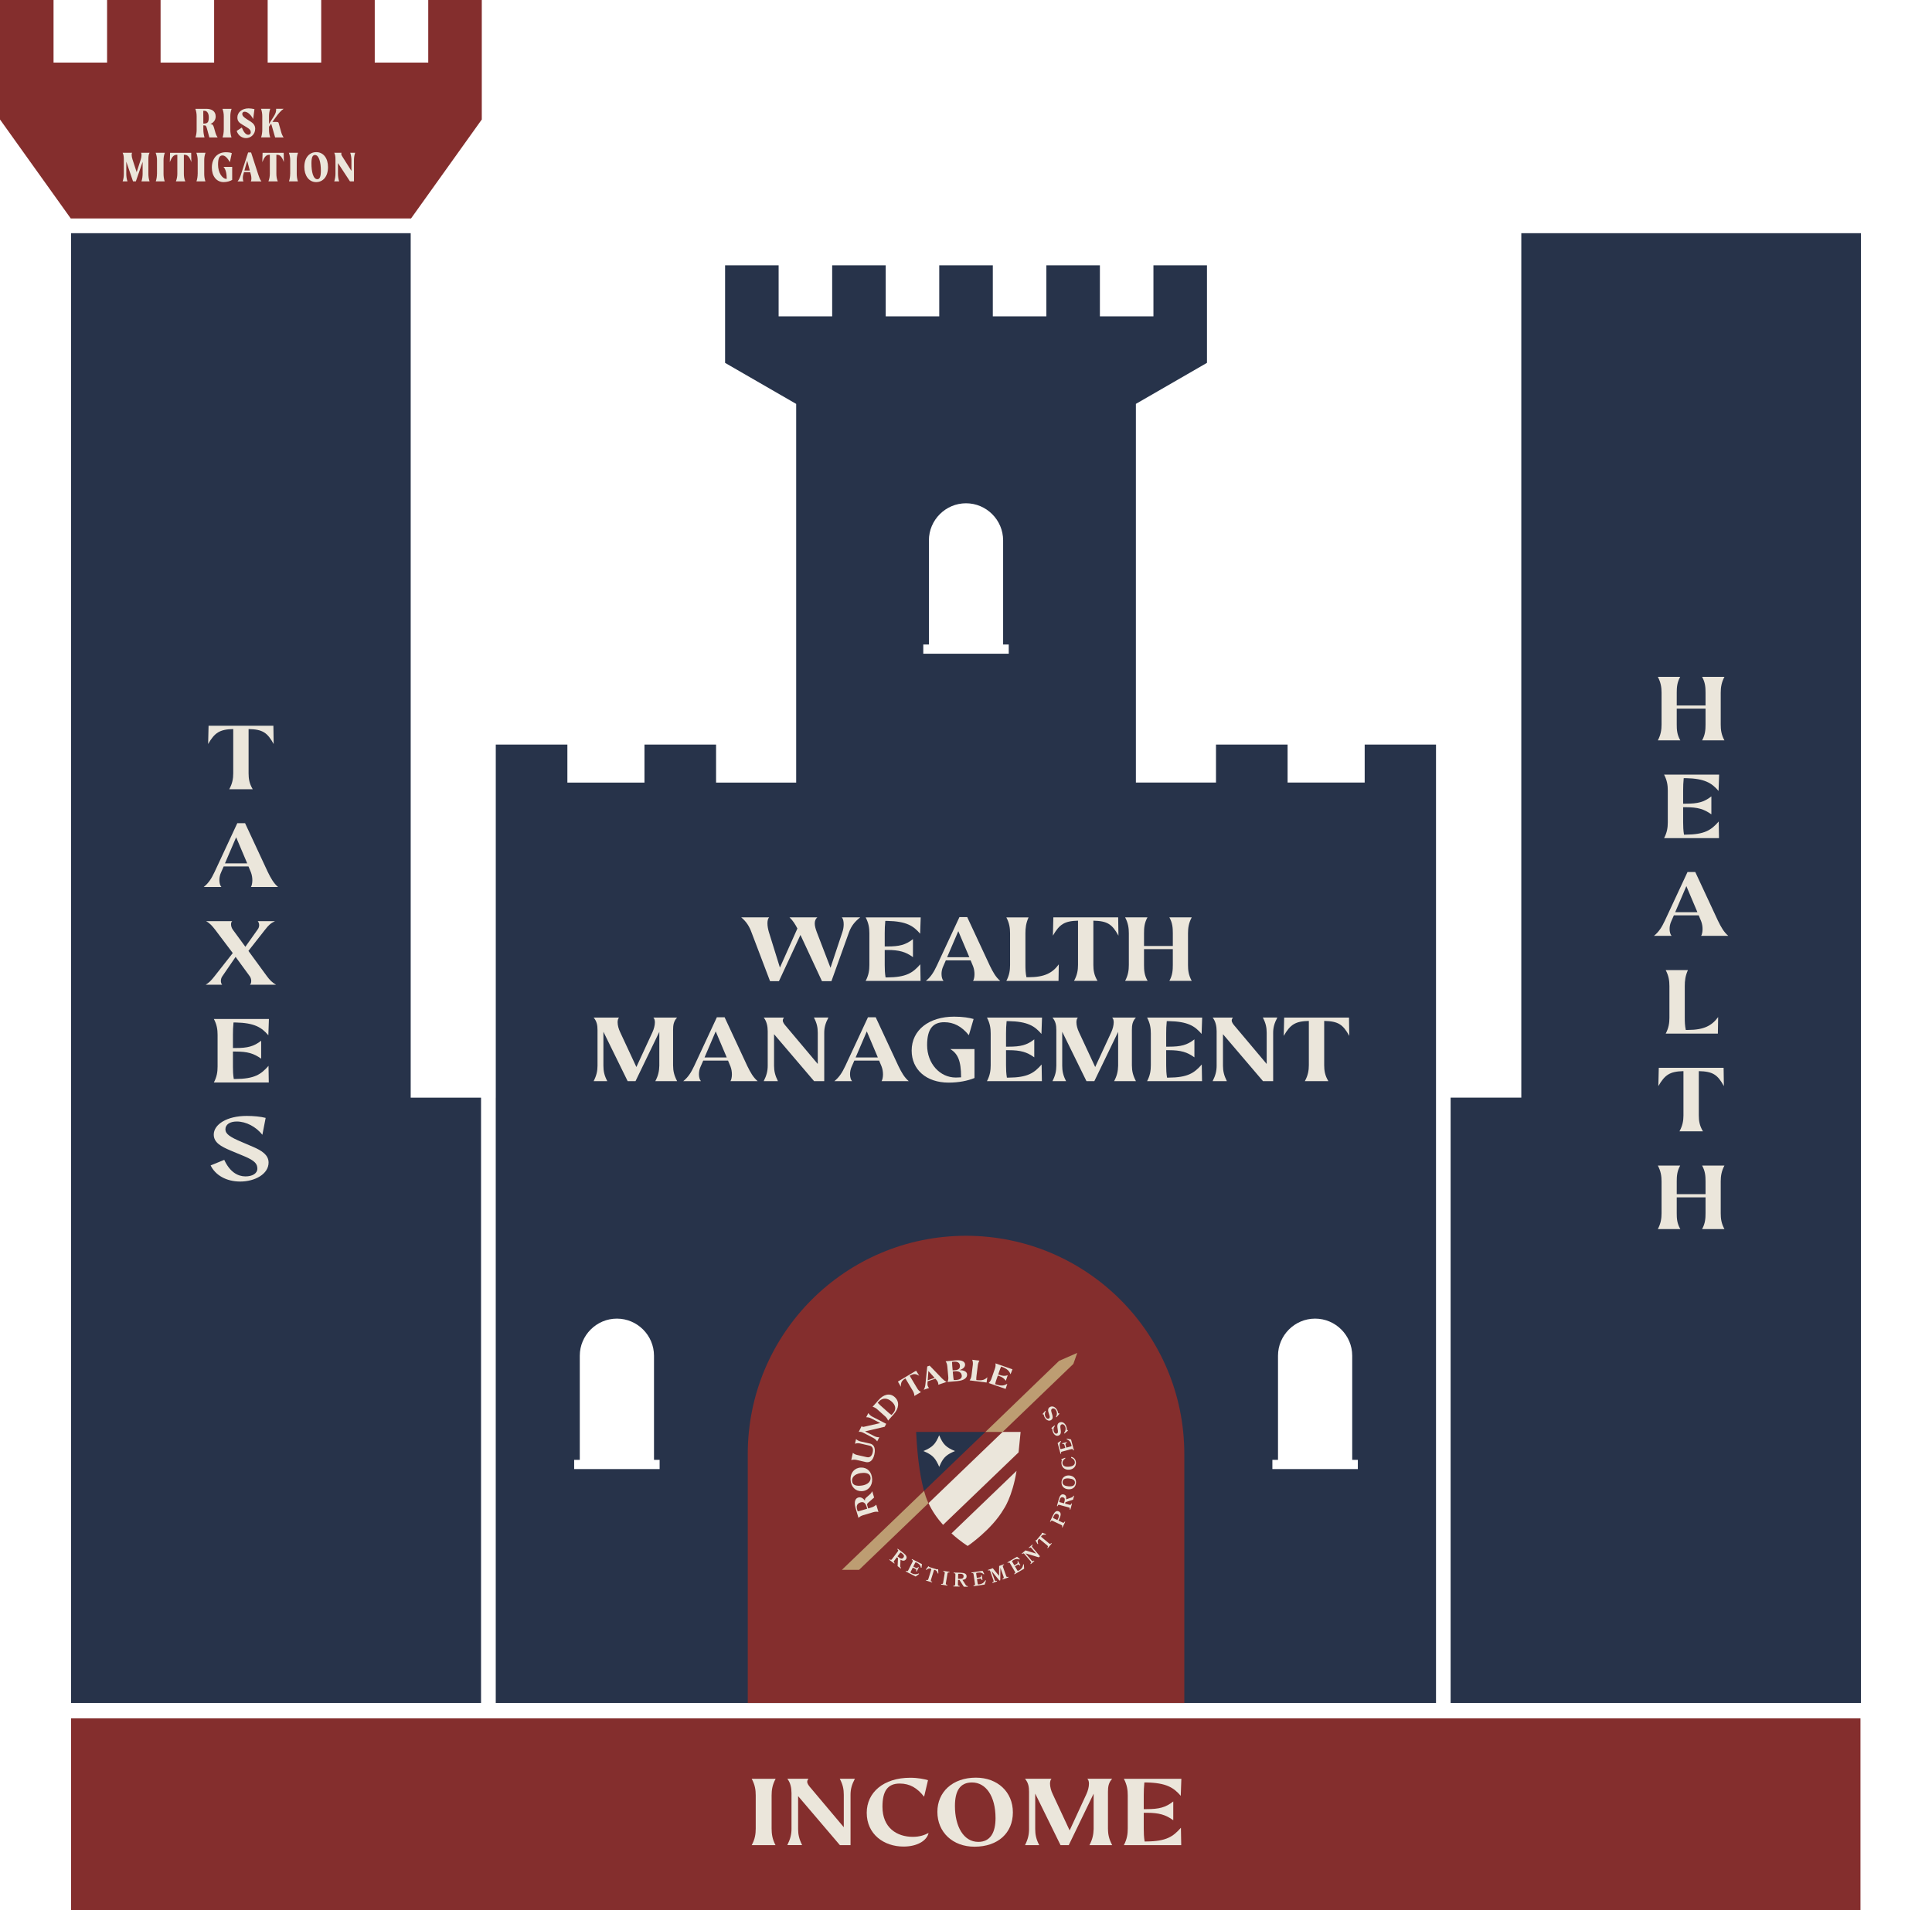 <?xml version="1.0" encoding="UTF-8"?>
<svg id="uuid-e83ba297-7f2a-47f8-9200-3799694a20a3" data-name="Layer 1" xmlns="http://www.w3.org/2000/svg" viewBox="0 0 570.15 563.8">
  <polygon points="121.3 64.48 142.18 35.27 142.18 0 126.38 0 126.38 18.47 110.59 18.47 110.59 0 94.79 0 94.79 18.47 78.99 18.47 78.99 0 63.19 0 63.19 18.47 47.39 18.47 47.39 0 31.6 0 31.6 18.47 15.8 18.47 15.8 0 0 0 0 35.27 20.88 64.48 121.3 64.48" style="fill: #842e2d; fill-rule: evenodd;"/>
  <g>
    <path d="M64.21,40.56h-2.43l-.71-2.62c-.16-.6-.33-.88-.57-.92-.14-.01-.33-.01-.49-.01v1.32c0,.7.13,1.48.34,2.23h-2.67c.26-.75.35-1.53.35-2.23v-3.99c0-.7-.09-1.47-.38-2.22h3.23c1.44,0,2.77.58,2.77,2.27,0,1.25-.87,1.92-1.55,2.22.61.04.82.27,1.04,1.03l.47,1.65c.12.42.3.83.61,1.27ZM60,34.34v2.14c1.14,0,1.62-.23,1.62-1.84-.01-1.2-.51-1.94-1.29-1.94-.1,0-.22,0-.34.01-.01.56,0,1.1,0,1.62Z" style="fill: #ebe6db;"/>
    <path d="M66.04,38.33v-3.99c0-.7-.1-1.47-.39-2.22h2.7c-.29.75-.38,1.52-.38,2.22v3.99c0,.7.09,1.48.35,2.23h-2.64c.25-.75.35-1.53.35-2.23Z" style="fill: #ebe6db;"/>
    <path d="M71.5,33.6c0,.54.31.92,1.39,1.61l1.06.67c.71.47,1.36,1.06,1.36,2.13,0,1.57-1.23,2.75-2.71,2.75-1.1,0-2.29-.66-2.75-2.12l1.52-.99c.61,1.54,1.25,2.13,1.91,2.13.44,0,.73-.32.73-.71,0-.54-.23-.91-1.04-1.4l-1.44-.88c-.87-.53-1.48-.96-1.48-2.14,0-1.42,1.29-2.66,3.3-2.66.54,0,1.21.1,1.74.22l-.38,2.93c-.48-.96-1.49-2.17-2.52-2.17-.4,0-.69.25-.69.62Z" style="fill: #ebe6db;"/>
    <path d="M82.96,38.92c.17.64.43,1.23.74,1.64h-2.51l-1.12-3.91c-.01-.05-.04-.09-.06-.13l-.62.88v.92c0,.7.09,1.48.35,2.23h-2.69c.26-.75.35-1.53.35-2.23v-3.99c0-.7-.09-1.47-.38-2.22h2.73c-.27.75-.36,1.52-.36,2.22v2.25l1.45-2.29c.53-.84.69-1.42.65-2.18h2.21c-.8.56-1.53,1.39-2.27,2.43l-1.04,1.45h1.13c.42,0,.64.09.69.26l.75,2.66Z" style="fill: #ebe6db;"/>
    <path d="M43.79,51.28c0,.7.08,1.51.35,2.26h-2.4c.26-.75.34-1.56.35-2.26v-3.51l-2,5.77h-.83l-1.99-5.82v3.56c0,.7.08,1.51.35,2.26h-1.43c.29-.75.35-1.56.35-2.26v-4.3c0-.65-.07-1.39-.35-1.88h2.8c-.1.12-.14.34-.14.58,0,.42.1.92.25,1.36l1.23,3.78,1.22-3.78c.13-.4.21-.9.21-1.29,0-.29-.04-.53-.13-.66h2.51c-.31.49-.35,1.22-.35,1.88v4.3Z" style="fill: #ebe6db;"/>
    <path d="M46.33,51.31v-3.99c0-.7-.1-1.47-.39-2.22h2.7c-.29.75-.38,1.52-.38,2.22v3.99c0,.7.09,1.48.35,2.23h-2.64c.25-.75.35-1.53.35-2.23Z" style="fill: #ebe6db;"/>
    <path d="M54.26,45.69v5.62c0,.7.09,1.48.42,2.23h-2.77c.3-.75.42-1.53.42-2.23v-5.62h-.18c-.9,0-1.43.64-2.04,2.16l.08-2.74h6.23l.05,2.74c-.58-1.62-1.12-2.16-2.01-2.16h-.19Z" style="fill: #ebe6db;"/>
    <path d="M58.34,51.31v-3.99c0-.7-.1-1.47-.39-2.22h2.7c-.29.75-.38,1.52-.38,2.22v3.99c0,.7.09,1.48.35,2.23h-2.64c.25-.75.35-1.53.35-2.23Z" style="fill: #ebe6db;"/>
    <path d="M68.52,49.24v3.86c-.65.39-1.58.65-2.53.65-2.1,0-3.47-1.78-3.47-4.27,0-2.88,1.75-4.54,4.1-4.54.86,0,1.38.1,1.79.26l-.57,2.65c-.71-1.2-1.4-1.97-2.17-1.97-.97,0-1.32.9-1.32,2.73,0,2.32,1.22,4.19,2.51,4.19h.05c0-1.43-.25-2.84-.96-3.54h2.57Z" style="fill: #ebe6db;"/>
    <path d="M74.01,53.54c.13-.17.18-.49.18-.84s-.05-.75-.14-1.1l-.21-.78h-1.84l-.22.78c-.08.3-.12.62-.12.95,0,.43.08.82.19,1h-1.75c.43-.49.73-1.19,1-2.01l2.12-6.53h.88l2.12,6.53c.23.71.49,1.47.93,2.01h-3.14ZM73.72,50.34l-.77-2.91-.82,2.91h1.58Z" style="fill: #ebe6db;"/>
    <path d="M81.56,45.69v5.62c0,.7.09,1.48.42,2.23h-2.77c.3-.75.42-1.53.42-2.23v-5.62h-.18c-.9,0-1.43.64-2.04,2.16l.08-2.74h6.23l.05,2.74c-.58-1.62-1.12-2.16-2.01-2.16h-.19Z" style="fill: #ebe6db;"/>
    <path d="M85.64,51.31v-3.99c0-.7-.1-1.47-.39-2.22h2.7c-.29.75-.38,1.52-.38,2.22v3.99c0,.7.09,1.48.35,2.23h-2.64c.25-.75.35-1.53.35-2.23Z" style="fill: #ebe6db;"/>
    <path d="M89.81,49.27c0-2.73,1.48-4.36,3.52-4.36,2.14,0,3.47,1.82,3.47,4.4,0,2.78-1.45,4.44-3.51,4.44-2.16,0-3.48-1.96-3.48-4.48ZM94.69,50.36c0-2.35-.52-4.61-1.74-4.61-.73,0-1.04.73-1.04,2.48,0,2.47.51,4.67,1.75,4.67.73,0,1.03-.86,1.03-2.54Z" style="fill: #ebe6db;"/>
    <path d="M104.81,45.1c-.27.75-.35,1.56-.35,2.26v6.18h-1.18l-3.54-5.4v3.14c0,.7.1,1.51.35,2.26h-1.45c.26-.75.36-1.56.36-2.26v-4.36c0-.65-.09-1.33-.36-1.82h2.13c-.04.1-.06.21-.06.31,0,.3.17.58.44.99l2.56,4.05v-3.09c0-.7-.09-1.51-.35-2.26h1.47Z" style="fill: #ebe6db;"/>
  </g>
  <path d="M121.2,68.83H20.98v433.83h120.98v-178.67h-20.76V68.83Z" style="fill: #27334a;"/>
  <path d="M448.95,68.83v255.15h-20.86v178.67h121.08V68.83h-100.22Z" style="fill: #27334a;"/>
  <path d="M277.18,78.32v15.07h-15.8v-15.07h-15.8v15.07h-15.8v-15.07h-15.8v28.79l20.98,12.11v111.77h-23.64v-11.21h-21.13v11.21h-22.75v-11.21h-21.13v104.21h-.01v178.67c14.71,0,33.52,0,49.73,0h0s142.66,0,142.66,0h85.09V219.77h-21.05v11.21h-22.75v-11.21h-21.13v11.21h-23.64v-111.77l20.98-12.11v-28.79h-15.8v15.07h-15.8v-15.07h-15.8v15.07h-15.8v-15.07h-15.8ZM194.66,433.62h-25.22v-2.73h1.66v-30.73c0-6.02,4.93-10.95,10.95-10.95s10.95,4.93,10.95,10.95v30.73h1.66v2.73ZM297.69,192.96h-25.22v-2.73h1.66v-30.73c0-6.02,4.93-10.95,10.95-10.95s10.95,4.93,10.95,10.95v30.73h1.66v2.73ZM400.71,433.62h-25.22v-2.73h1.66v-30.73c0-6.02,4.93-10.95,10.95-10.95s10.95,4.93,10.95,10.95v30.73h1.66v2.73Z" style="fill: #27334a;"/>
  <g>
    <path d="M253.86,270.77c-1.48,1.18-2.58,2.37-3.34,4.47l-5.16,14.37h-2.79l-6.35-13.65-6.35,13.65h-2.62l-5.46-14.37c-.63-1.76-1.52-3.2-3.05-4.47h8.25c-.38.35-.51,1.01-.51,1.76,0,.81.17,1.73.42,2.57l3.26,10.5,5.16-11.54c-.68-1.3-1.31-2.31-2.33-3.29h8.21c-.47.4-.76.98-.76,1.79,0,.69.21,1.53.59,2.54l4.06,10.56,3.51-10.56c.25-.69.38-1.53.38-2.28,0-.87-.17-1.64-.55-2.05h5.42Z" style="fill: #ebe6db;"/>
    <path d="M271.59,284.62l.08,4.91h-16.21c.89-1.67,1.1-3.15,1.1-4.7v-9.35c0-1.56-.21-3.03-1.1-4.7h16.25l-.17,4.82c-1.99-2.34-4.1-3.67-9.69-3.78h-.59c-.13,1.21-.17,2.45-.17,3.67v3.87h.8c3.51,0,5.37-.46,7.53-2.16v5.31c-2.16-1.56-4.02-2.11-7.53-2.11h-.8v4.44c0,1.24.04,2.39.25,3.66h.42c5.75-.03,7.62-1.38,9.82-3.87Z" style="fill: #ebe6db;"/>
    <path d="M287.16,289.53c.25-.4.42-1.15.42-1.99,0-.75-.13-1.59-.42-2.34l-.72-1.73h-7.32l-.76,1.73c-.34.72-.51,1.53-.51,2.28,0,.87.21,1.62.59,2.05h-5.21c1.4-1.12,2.29-2.48,3.22-4.47l6.69-14.37h2.29l6.69,14.37c.93,1.9,1.73,3.35,3.05,4.47h-8ZM286.06,282.54l-3.26-7.7-3.3,7.7h6.56Z" style="fill: #ebe6db;"/>
    <path d="M312.46,284.62l-.08,4.91h-15.4c.89-1.67,1.1-3.15,1.1-4.7v-9.35c0-1.56-.21-3.03-1.1-4.7h6.56c-.76,1.67-.93,3.14-.93,4.7v9.35c0,1.21.04,2.37.3,3.61h.63c4.74,0,7.07-1.27,8.93-3.81Z" style="fill: #ebe6db;"/>
    <path d="M322.66,271.75v13.07c0,1.56.21,3.03,1.23,4.7h-6.94c.93-1.67,1.18-3.15,1.18-4.7v-13.07c-4.06.09-5.5,1.12-7.41,4.42l.13-5.4h19.13l.08,5.4c-1.86-3.38-3.26-4.33-7.4-4.42Z" style="fill: #ebe6db;"/>
    <path d="M350.59,284.82c0,1.56.17,3.03,1.1,4.7h-6.6c.93-1.67,1.02-3.15,1.02-4.7v-4.67h-8.5v4.67c0,1.56.08,3.03,1.06,4.7h-6.64c.89-1.67,1.1-3.15,1.1-4.7v-9.35c0-1.56-.21-3.03-1.1-4.7h6.6c-.93,1.67-1.02,3.14-1.02,4.7v3.75h8.5v-3.75c0-1.56-.08-3.03-1.02-4.7h6.6c-.89,1.67-1.1,3.14-1.1,4.7v9.35Z" style="fill: #ebe6db;"/>
    <path d="M198.64,314.55c0,1.56.3,2.88,1.18,4.56h-6.43c.89-1.67,1.14-3,1.18-4.56v-9.98l-7.02,14.54h-2.33l-7.15-14.57v10.01c0,1.56.25,2.88,1.14,4.56h-4.02c.85-1.67,1.14-3,1.14-4.56v-10.5c0-1.44-.21-2.6-1.14-3.69h7.49c-.3.29-.42.81-.42,1.38,0,.89.3,1.99.76,2.94l4.78,10.27,4.74-10.27c.42-.92.72-2.02.72-2.92,0-.61-.13-1.12-.47-1.41h7.02c-1.02,1.1-1.18,2.22-1.18,3.69v10.5Z" style="fill: #ebe6db;"/>
    <path d="M215.57,319.11c.25-.4.42-1.15.42-1.99,0-.75-.13-1.59-.42-2.34l-.72-1.73h-7.32l-.76,1.73c-.34.72-.51,1.53-.51,2.28,0,.87.21,1.62.59,2.05h-5.21c1.4-1.12,2.29-2.48,3.22-4.47l6.69-14.37h2.29l6.69,14.37c.93,1.9,1.73,3.35,3.05,4.47h-8ZM214.47,312.13l-3.26-7.7-3.3,7.7h6.56Z" style="fill: #ebe6db;"/>
    <path d="M244.47,300.35c-.89,1.67-1.23,2.97-1.23,4.53v14.23h-3l-11.81-13.85v9.29c0,1.56.3,2.88,1.14,4.56h-4.19c.85-1.67,1.18-3,1.18-4.56v-10.16c0-1.44-.3-2.94-1.18-4.04h5.97c-.21.29-.34.58-.34.84,0,.58.42,1.13,1.1,1.9l9.22,10.96v-9.18c0-1.56-.25-2.86-1.14-4.53h4.27Z" style="fill: #ebe6db;"/>
    <path d="M260.16,319.11c.25-.4.42-1.15.42-1.99,0-.75-.13-1.59-.42-2.34l-.72-1.73h-7.32l-.76,1.73c-.34.72-.51,1.53-.51,2.28,0,.87.21,1.62.59,2.05h-5.21c1.4-1.12,2.29-2.48,3.22-4.47l6.69-14.37h2.29l6.69,14.37c.93,1.9,1.73,3.35,3.05,4.47h-8ZM259.06,312.13l-3.26-7.7-3.3,7.7h6.56Z" style="fill: #ebe6db;"/>
    <path d="M287.58,309.65v8.54c-1.95.81-4.65,1.36-7.62,1.36-6.6,0-10.92-3.84-10.92-9.46,0-6.09,5.16-10.01,12.53-10.01,2.71,0,4.53.35,5.75.69l-1.4,4.79c-2.12-2.63-4.48-3.84-7.24-3.84-3.38,0-5.08,1.99-5.08,6.75,0,5.45,3.77,9.58,8.46,9.58.55,0,1.06-.03,1.57-.06,0-5.08-1.06-7.01-3.17-8.34h7.11Z" style="fill: #ebe6db;"/>
    <path d="M307.39,314.2l.08,4.91h-16.21c.89-1.67,1.1-3.15,1.1-4.7v-9.35c0-1.56-.21-3.03-1.1-4.7h16.25l-.17,4.82c-1.99-2.34-4.1-3.67-9.69-3.78h-.59c-.13,1.21-.17,2.45-.17,3.67v3.87h.8c3.51,0,5.37-.46,7.53-2.16v5.31c-2.16-1.56-4.02-2.11-7.53-2.11h-.8v4.44c0,1.24.04,2.39.25,3.66h.42c5.75-.03,7.62-1.38,9.82-3.87Z" style="fill: #ebe6db;"/>
    <path d="M334.04,314.55c0,1.56.3,2.88,1.18,4.56h-6.43c.89-1.67,1.14-3,1.18-4.56v-9.98l-7.02,14.54h-2.33l-7.15-14.57v10.01c0,1.56.25,2.88,1.14,4.56h-4.02c.85-1.67,1.14-3,1.14-4.56v-10.5c0-1.44-.21-2.6-1.14-3.69h7.49c-.3.29-.42.81-.42,1.38,0,.89.3,1.99.76,2.94l4.78,10.27,4.74-10.27c.42-.92.72-2.02.72-2.92,0-.61-.13-1.12-.47-1.41h7.02c-1.02,1.1-1.18,2.22-1.18,3.69v10.5Z" style="fill: #ebe6db;"/>
    <path d="M354.65,314.2l.08,4.91h-16.21c.89-1.67,1.1-3.15,1.1-4.7v-9.35c0-1.56-.21-3.03-1.1-4.7h16.25l-.17,4.82c-1.99-2.34-4.1-3.67-9.69-3.78h-.59c-.13,1.21-.17,2.45-.17,3.67v3.87h.8c3.51,0,5.37-.46,7.53-2.16v5.31c-2.16-1.56-4.02-2.11-7.53-2.11h-.8v4.44c0,1.24.04,2.39.25,3.66h.42c5.75-.03,7.62-1.38,9.82-3.87Z" style="fill: #ebe6db;"/>
    <path d="M376.95,300.35c-.89,1.67-1.23,2.97-1.23,4.53v14.23h-3l-11.81-13.85v9.29c0,1.56.3,2.88,1.14,4.56h-4.19c.85-1.67,1.18-3,1.18-4.56v-10.16c0-1.44-.3-2.94-1.18-4.04h5.97c-.21.29-.34.58-.34.84,0,.58.42,1.13,1.1,1.9l9.22,10.96v-9.18c0-1.56-.25-2.86-1.14-4.53h4.27Z" style="fill: #ebe6db;"/>
    <path d="M390.78,301.34v13.07c0,1.56.21,3.03,1.23,4.7h-6.94c.93-1.67,1.18-3.15,1.18-4.7v-13.07c-4.06.09-5.5,1.12-7.41,4.42l.13-5.4h19.13l.08,5.4c-1.86-3.38-3.26-4.33-7.4-4.42Z" style="fill: #ebe6db;"/>
  </g>
  <g>
    <path d="M73.36,215.19v13.07c0,1.56.21,3.03,1.23,4.7h-6.94c.93-1.67,1.18-3.15,1.18-4.7v-13.07c-4.06.09-5.5,1.12-7.41,4.42l.13-5.4h19.13l.08,5.4c-1.86-3.38-3.26-4.33-7.4-4.42Z" style="fill: #ebe6db;"/>
    <path d="M74.05,261.81c.25-.4.42-1.15.42-1.99,0-.75-.13-1.59-.42-2.34l-.72-1.73h-7.32l-.76,1.73c-.34.72-.51,1.53-.51,2.28,0,.87.21,1.62.59,2.05h-5.21c1.4-1.12,2.29-2.48,3.22-4.47l6.69-14.37h2.29l6.69,14.37c.93,1.9,1.73,3.35,3.05,4.47h-8ZM72.95,254.83l-3.26-7.7-3.3,7.7h6.56Z" style="fill: #ebe6db;"/>
    <path d="M73.76,290.66c.25-.23.38-.63.38-1.1s-.13-.95-.42-1.38l-4.19-5.74-3.93,5.74c-.3.43-.42.92-.42,1.38s.17.87.38,1.1h-4.87c1.02-.61,1.65-1.27,2.67-2.57l5.33-6.78-5.16-6.84c-.89-1.15-1.57-1.96-2.71-2.57h7.7c-.25.2-.34.55-.34.92,0,.49.17,1.07.51,1.56l3.72,5.08,3.6-5.08c.34-.43.47-.89.47-1.33,0-.46-.17-.87-.42-1.15h5.08c-1.27.61-1.86,1.15-2.96,2.57l-4.87,6.2,5.42,7.42c.89,1.21,1.65,1.96,2.75,2.57h-7.7Z" style="fill: #ebe6db;"/>
    <path d="M79.24,314.6l.08,4.91h-16.21c.89-1.67,1.1-3.15,1.1-4.7v-9.35c0-1.56-.21-3.03-1.1-4.7h16.25l-.17,4.82c-1.99-2.34-4.1-3.67-9.69-3.78h-.59c-.13,1.21-.17,2.45-.17,3.67v3.87h.8c3.51,0,5.37-.46,7.53-2.16v5.31c-2.16-1.56-4.02-2.11-7.53-2.11h-.8v4.44c0,1.24.04,2.39.25,3.66h.42c5.75-.03,7.62-1.38,9.82-3.87Z" style="fill: #ebe6db;"/>
    <path d="M66.52,333.32c0,1.38,1.31,2.28,4.87,3.78l3.22,1.38c2.71,1.15,4.65,2.45,4.65,4.67,0,3.38-4.02,5.6-8.38,5.6-4.1,0-7.32-1.88-8.72-4.76l4.02-1.64c1.65,3.61,4.02,4.88,6.26,4.88,2.07,0,3.51-.89,3.51-2.28s-.72-2.34-3.77-3.63l-4.15-1.73c-2.79-1.18-4.95-2.34-4.95-4.7,0-2.94,3.77-5.51,9.73-5.51,2.03,0,4.1.2,5.59.58l-.97,4.99c-1.86-2.34-4.74-3.92-7.57-3.92-1.99,0-3.34.87-3.34,2.31Z" style="fill: #ebe6db;"/>
  </g>
  <g>
    <path d="M507.8,213.83c0,1.56.17,3.03,1.1,4.7h-6.6c.93-1.67,1.02-3.15,1.02-4.7v-4.67h-8.5v4.67c0,1.56.08,3.03,1.06,4.7h-6.64c.89-1.67,1.1-3.15,1.1-4.7v-9.35c0-1.56-.21-3.03-1.1-4.7h6.6c-.93,1.67-1.02,3.14-1.02,4.7v3.75h8.5v-3.75c0-1.56-.08-3.03-1.02-4.7h6.6c-.89,1.67-1.1,3.14-1.1,4.7v9.35Z" style="fill: #ebe6db;"/>
    <path d="M507.21,242.48l.08,4.91h-16.21c.89-1.67,1.1-3.15,1.1-4.7v-9.35c0-1.56-.21-3.03-1.1-4.7h16.25l-.17,4.82c-1.99-2.34-4.1-3.67-9.69-3.78h-.59c-.13,1.21-.17,2.45-.17,3.67v3.87h.8c3.51,0,5.37-.46,7.53-2.16v5.31c-2.16-1.56-4.02-2.11-7.53-2.11h-.8v4.44c0,1.24.04,2.39.25,3.66h.42c5.75-.03,7.62-1.38,9.82-3.87Z" style="fill: #ebe6db;"/>
    <path d="M502.02,276.23c.25-.4.42-1.15.42-1.99,0-.75-.13-1.59-.42-2.34l-.72-1.73h-7.32l-.76,1.73c-.34.72-.51,1.53-.51,2.28,0,.87.21,1.62.59,2.05h-5.21c1.4-1.12,2.29-2.48,3.22-4.47l6.69-14.37h2.29l6.69,14.37c.93,1.9,1.73,3.35,3.05,4.47h-8ZM500.92,269.25l-3.26-7.7-3.3,7.7h6.56Z" style="fill: #ebe6db;"/>
    <path d="M507.04,300.18l-.08,4.91h-15.4c.89-1.67,1.1-3.15,1.1-4.7v-9.35c0-1.56-.21-3.03-1.1-4.7h6.56c-.76,1.67-.93,3.14-.93,4.7v9.35c0,1.21.04,2.37.3,3.61h.63c4.74,0,7.07-1.27,8.93-3.81Z" style="fill: #ebe6db;"/>
    <path d="M501.33,316.16v13.07c0,1.56.21,3.03,1.23,4.7h-6.94c.93-1.67,1.18-3.15,1.18-4.7v-13.07c-4.06.09-5.5,1.12-7.41,4.42l.13-5.4h19.13l.08,5.4c-1.86-3.38-3.26-4.33-7.4-4.42Z" style="fill: #ebe6db;"/>
    <path d="M507.8,358.08c0,1.56.17,3.03,1.1,4.7h-6.6c.93-1.67,1.02-3.15,1.02-4.7v-4.67h-8.5v4.67c0,1.56.08,3.03,1.06,4.7h-6.64c.89-1.67,1.1-3.15,1.1-4.7v-9.35c0-1.56-.21-3.03-1.1-4.7h6.6c-.93,1.67-1.02,3.14-1.02,4.7v3.75h8.5v-3.75c0-1.56-.08-3.03-1.02-4.7h6.6c-.89,1.67-1.1,3.14-1.1,4.7v9.35Z" style="fill: #ebe6db;"/>
  </g>
  <rect x="20.98" y="507.2" width="528.06" height="56.6" style="fill: #842e2d;"/>
  <g>
    <path d="M223.02,539.71v-9.76c0-1.63-.22-3.16-1.19-4.91h7.07c-.97,1.75-1.19,3.29-1.19,4.91v9.76c0,1.63.22,3.16,1.15,4.91h-7.03c.97-1.75,1.19-3.29,1.19-4.91Z" style="fill: #ebe6db;"/>
    <path d="M252.28,525.03c-.93,1.75-1.28,3.1-1.28,4.73v14.86h-3.14l-12.33-14.47v9.7c0,1.63.31,3.01,1.19,4.76h-4.38c.88-1.75,1.24-3.13,1.24-4.76v-10.61c0-1.51-.31-3.07-1.24-4.22h6.23c-.22.3-.35.6-.35.87,0,.6.44,1.18,1.15,1.99l9.64,11.45v-9.58c0-1.63-.26-2.98-1.19-4.73h4.46Z" style="fill: #ebe6db;"/>
    <path d="M266.65,545.04c-5.79,0-10.87-3.62-10.87-9.97,0-6.03,5-10.34,12.82-10.34,2.3,0,4.16.39,5.26.72l-1.15,4.88c-2.03-2.59-4.2-3.89-7.21-3.89-3.58,0-5.08,2.26-5.08,6.84,0,6.21,4.24,8.89,8.97,8.89,2.03,0,3.4-.51,4.64-1.14-.53,2.32-3.4,4.01-7.38,4.01Z" style="fill: #ebe6db;"/>
    <path d="M276.63,534.8c0-5.85,4.46-10.1,11.36-10.1,6.37,0,10.92,4.19,10.92,10.25s-4.38,10.13-11.32,10.13c-6.41,0-10.96-4.25-10.96-10.28ZM293.79,536.64c0-6.45-2.83-10.52-6.94-10.52-3.54,0-5.04,2.47-5.04,6.96,0,5.97,2.52,10.58,6.9,10.58,3.54,0,5.08-2.74,5.08-7.02Z" style="fill: #ebe6db;"/>
    <path d="M326.98,539.86c0,1.63.31,3.01,1.24,4.76h-6.72c.93-1.75,1.19-3.13,1.24-4.76v-10.43l-7.34,15.19h-2.43l-7.47-15.22v10.46c0,1.63.27,3.01,1.19,4.76h-4.2c.88-1.75,1.19-3.13,1.19-4.76v-10.97c0-1.51-.22-2.71-1.19-3.86h7.82c-.31.3-.44.84-.44,1.45,0,.93.31,2.08.79,3.07l5,10.73,4.95-10.73c.44-.96.75-2.11.75-3.04,0-.63-.13-1.18-.49-1.48h7.34c-1.06,1.15-1.24,2.32-1.24,3.86v10.97Z" style="fill: #ebe6db;"/>
    <path d="M348.5,539.5l.09,5.12h-16.93c.93-1.75,1.15-3.29,1.15-4.91v-9.76c0-1.63-.22-3.16-1.15-4.91h16.97l-.18,5.03c-2.08-2.44-4.29-3.83-10.12-3.95h-.62c-.13,1.27-.18,2.56-.18,3.83v4.04h.84c3.67,0,5.61-.48,7.87-2.26v5.54c-2.25-1.63-4.2-2.2-7.87-2.2h-.84v4.64c0,1.3.04,2.5.26,3.83h.44c6.01-.03,7.96-1.45,10.26-4.04Z" style="fill: #ebe6db;"/>
  </g>
  <path d="M285.08,364.76h0c35.58,0,64.42,28.84,64.42,64.42v73.48h-128.83v-73.48c0-35.58,28.84-64.42,64.42-64.42Z" style="fill: #842e2d; fill-rule: evenodd;"/>
  <g>
    <path d="M270.36,422.66c.41,8.83,1.46,14.27,2.33,17.4l18.11-17.4h-20.44Z" style="fill: #27334a;"/>
    <g>
      <circle cx="285.09" cy="435.41" r="27.87" style="fill: none;"/>
      <path d="M257.4,440.15l.56,1.87-1.72,1.5c-.37.3-.4.52-.31.8l.27.92,1.02-.31c.49-.15.92-.38,1.37-.8l.64,2.14c-.61-.14-1.09-.05-1.58.09l-2.93.88c-.49.15-.93.34-1.37.79l-.82-2.75c-.38-1.29-.53-2.88.79-3.27.76-.23,1.48.3,1.94.94-.06-.43.07-.66.41-.95l1.05-.92c.3-.25.48-.53.69-.93ZM253.93,443.47c-.97.29-1.3,1.02-.98,2.09.06.19.11.37.18.55.41-.09.78-.19,1.17-.31l1.61-.48-.15-.52c-.31-1.02-.79-1.65-1.82-1.34Z" style="fill: #ebe6db;"/>
      <path d="M254.3,440.14c-1.83.07-3.21-1.28-3.3-3.43-.08-1.99,1.17-3.47,3.07-3.54,1.85-.07,3.22,1.25,3.31,3.42.08,2.01-1.19,3.48-3.08,3.56ZM254.66,434.75c-2.02.08-3.26,1.01-3.21,2.3.04,1.11.84,1.55,2.24,1.49,1.87-.07,3.28-.92,3.22-2.29-.04-1.11-.92-1.56-2.26-1.51Z" style="fill: #ebe6db;"/>
      <path d="M252.62,424.76c.47.42.86.59,1.36.71l2.76.62c.86.19,1.8.98,1.29,3.22-.49,2.16-1.67,2.43-2.52,2.24l-2.77-.63c-.5-.11-.93-.11-1.53.04l.48-2.13c.47.42.88.54,1.37.65l2.77.63c.86.19,1.46-.33,1.71-1.42.25-1.09-.08-1.79-.93-1.99l-2.76-.63c-.5-.11-.93-.14-1.54.08l.32-1.39Z" style="fill: #ebe6db;"/>
      <path d="M256.26,417.09c.35.51.68.8,1.13,1.04l4.14,2.13-.45.87-5.79,1.36,2.7,1.39c.45.23.88.35,1.5.35l-.63,1.22c-.36-.5-.7-.79-1.15-1.03l-2.95-1.52c-.42-.22-.9-.35-1.35-.26l.89-1.74c.05.1.12.18.19.22.17.09.39.05.72-.04l4.57-1.04-2.67-1.37c-.45-.23-.87-.35-1.49-.35l.64-1.24Z" style="fill: #ebe6db;"/>
      <path d="M264.03,412.36c1.54,1.37,1.21,3.41-.24,5.03l-1.71,1.92c-.21-.58-.53-.95-.91-1.29l-2.28-2.03c-.42-.38-.9-.65-1.39-.75l1.84-2.07c1.32-1.49,3.17-2.16,4.69-.81ZM263.13,413.69c-1.21-1.07-2.67-1.26-3.87.09l-.24.27c.29.31.55.56.86.84l2.28,2.03c.29.26.59.51.93.72.13-.12.28-.27.41-.42,1.21-1.36.68-2.6-.37-3.53Z" style="fill: #ebe6db;"/>
      <path d="M268.47,406.09l2.19,3.67c.26.44.57.82,1.13,1.12l-1.95,1.16c-.02-.63-.19-1.08-.46-1.52l-2.19-3.67c-1.13.71-1.36,1.24-1.34,2.48l-.87-1.54,5.37-3.21.93,1.5c-1.09-.64-1.64-.67-2.82,0Z" style="fill: #ebe6db;"/>
      <path d="M276.9,408.74c.04-.15,0-.4-.08-.66-.08-.23-.21-.48-.38-.68l-.41-.46-2.27.78-.05.62c-.03.26,0,.53.09.76.09.27.24.48.4.57l-1.61.55c.31-.5.44-1.01.52-1.73l.53-5.16.71-.24,3.6,3.73c.49.49.89.85,1.42,1.06l-2.47.85ZM275.81,406.7l-1.83-2.04-.2,2.74,2.03-.7Z" style="fill: #ebe6db;"/>
      <path d="M285.39,405.67c.09,1.01-.93,1.8-2.78,1.97l-2.99.27c.24-.57.27-1.02.22-1.56l-.28-3.05c-.05-.55-.16-.98-.5-1.5l2.92-.27c1.39-.13,2.73.15,2.82,1.17.08.83-.69,1.42-1.62,1.7,1.12.05,2.13.34,2.22,1.26ZM280.95,401.97c.01.42.03.79.07,1.2l.12,1.33.79-.07c.99-.09,1.42-.59,1.35-1.35-.08-.87-.71-1.26-1.94-1.15-.12.01-.25.02-.39.04ZM283.82,406c-.09-.94-.92-1.36-2.05-1.25-.1,0-.34.04-.6.08l.13,1.38c.03.36.08.77.16,1.12.27.02.54,0,.79-.02,1.19-.11,1.64-.57,1.58-1.32Z" style="fill: #ebe6db;"/>
      <path d="M291.38,406.48l-.23,1.59-5-.63c.36-.51.49-.98.55-1.48l.38-3.04c.06-.51.05-.99-.17-1.57l2.13.27c-.32.51-.43.98-.49,1.49l-.38,3.04c-.05.39-.08.77-.05,1.18l.21.03c1.54.19,2.35-.12,3.06-.87Z" style="fill: #ebe6db;"/>
      <path d="M297.27,408.43l-.5,1.53-5.01-1.74c.45-.42.68-.86.84-1.34l1-2.89c.17-.48.26-.96.17-1.57l5.02,1.75-.57,1.47c-.36-.94-.88-1.57-2.59-2.21l-.18-.06c-.17.36-.32.74-.45,1.12l-.42,1.2.25.09c1.09.38,1.71.43,2.56.14l-.57,1.64c-.5-.71-1.02-1.08-2.1-1.46l-.25-.09-.48,1.38c-.13.38-.24.75-.31,1.16l.13.04c1.78.61,2.5.39,3.45-.14Z" style="fill: #ebe6db;"/>
    </g>
    <g>
      <circle cx="284.11" cy="434.85" r="33.45" style="fill: none;"/>
      <path d="M265.65,462.14c-.01.27.04.43.28.65l-.12.16-.92-.69.12-2.36-.34-.26-.78,1.04c-.24.31-.18.4.14.67l-.12.16-1.47-1.11.12-.16c.35.23.45.26.69-.05l1.68-2.23c.24-.31.21-.39-.13-.68l.12-.16,1.62,1.22c.88.66,1.28,1.29.8,1.93-.4.52-.97.48-1.59.1l-.08,1.76ZM265.9,458.29c-.08-.06-.18-.05-.25.04l-.79,1.04.55.42c.47.36.86.39,1.19-.04.32-.43.17-.79-.29-1.14l-.42-.32Z" style="fill: #ebe6db;"/>
      <path d="M269.17,464.42c.73.37,1.37.27,1.97,0l.1.16-1.02.75-2.94-1.5.09-.18c.39.17.49.18.67-.17l1.26-2.48c.18-.35.11-.43-.25-.65l.09-.17,2.94,1.5-.13,1.06h-.18c-.1-.63-.37-1.04-1.03-1.38l-.4-.2c-.09-.05-.19-.02-.24.08l-.58,1.15.73.37c.38.19.54.05.71-.24l.19.1-.63,1.25-.19-.1c.14-.3.16-.52-.22-.71l-.73-.37-.66,1.3c-.05.1-.02.19.08.24l.41.21Z" style="fill: #ebe6db;"/>
      <path d="M275.04,467.07l-1.76-.55.06-.19c.41.1.51.09.63-.28l.87-2.81c.03-.1,0-.19-.12-.22-.51-.16-.85-.06-1.35.37l-.14-.12.73-.96.19.06c0,.09.05.15.14.18l2.17.67c.09.03.16,0,.21-.07l.19.06.06,1.21-.18.02c-.16-.64-.42-.92-.91-1.07-.1-.03-.19.01-.22.12l-.87,2.81c-.12.38-.04.44.36.59l-.06.19Z" style="fill: #ebe6db;"/>
      <path d="M277.72,467.71l.03-.2c.42.04.52.02.58-.37l.46-2.75c.06-.39-.02-.44-.43-.54l.03-.19,1.82.3-.03.19c-.42-.04-.52-.02-.58.37l-.46,2.75c-.06.39.02.44.43.54l-.03.2-1.82-.3Z" style="fill: #ebe6db;"/>
      <path d="M284.97,467.79c.15.23.29.33.61.37v.2s-1.16-.03-1.16-.03l-1.27-1.99h-.43s-.03,1.29-.03,1.29c0,.39.08.43.5.47v.2s-1.84-.04-1.84-.04v-.2c.43-.02.52-.05.53-.45l.07-2.79c0-.39-.06-.44-.5-.47v-.19s2.03.05,2.03.05c1.1.03,1.79.3,1.77,1.1-.02.66-.51.96-1.23,1.01l.96,1.48ZM282.94,464.51c-.11,0-.18.07-.18.17l-.03,1.31.69.02c.59.01.93-.18.94-.73.01-.54-.32-.74-.9-.75h-.53Z" style="fill: #ebe6db;"/>
      <path d="M289.19,467.59c.81-.12,1.27-.58,1.6-1.15l.18.07-.39,1.2-3.27.49-.03-.2c.41-.09.5-.14.44-.53l-.41-2.76c-.06-.39-.16-.42-.58-.38l-.03-.19,3.26-.49.51.94-.15.11c-.45-.45-.91-.63-1.64-.52l-.45.07c-.1.02-.16.1-.15.2l.19,1.28.81-.12c.42-.06.47-.27.44-.6l.21-.03.21,1.39-.21.03c-.07-.33-.17-.51-.6-.45l-.81.12.22,1.45c.02.11.1.16.2.15l.45-.07Z" style="fill: #ebe6db;"/>
      <path d="M295.9,466.18l-.07-.19c.39-.17.46-.23.33-.6l-.93-2.64-.04,3.68-.25.09-2.34-2.83.93,2.64c.13.37.23.37.64.26l.07.19-1.33.47-.07-.19c.39-.17.47-.24.34-.6l-.93-2.63c-.13-.37-.24-.38-.65-.26l-.06-.18,1.44-.51,1.85,2.25.03-2.91,1.4-.5.06.18c-.39.17-.46.24-.33.61l.93,2.63c.13.37.23.37.64.26l.07.19-1.73.61Z" style="fill: #ebe6db;"/>
      <path d="M300.9,463.41c.7-.41.96-1.01,1.06-1.66h.19s.08,1.27.08,1.27l-2.85,1.67-.1-.17c.35-.24.41-.32.21-.65l-1.41-2.4c-.2-.34-.3-.33-.68-.14l-.1-.17,2.84-1.67.82.69-.1.15c-.58-.25-1.08-.25-1.72.12l-.39.23c-.09.05-.12.15-.06.24l.65,1.11.71-.41c.37-.22.33-.43.18-.72l.19-.11.71,1.21-.19.11c-.18-.28-.35-.41-.72-.2l-.71.41.74,1.26c.06.1.15.12.24.06l.39-.23Z" style="fill: #ebe6db;"/>
      <path d="M304.19,461.69l-.13-.15c.3-.3.36-.39.1-.69l-1.81-2.13c-.25-.3-.36-.27-.7-.02l-.12-.15,1.1-.93,3.14.95-1.36-1.6c-.25-.3-.35-.27-.69-.02l-.13-.15,1.06-.9.12.15c-.3.3-.34.38-.09.68l2.23,2.63-.36.31-3.92-1.18,1.8,2.12c.25.3.35.27.69.01l.13.15-1.08.92Z" style="fill: #ebe6db;"/>
      <path d="M310.4,455.56l-1.18,1.41-.15-.13c.25-.34.28-.44-.02-.69l-2.26-1.88c-.08-.07-.18-.06-.25.02-.34.41-.38.76-.17,1.39l-.17.08-.61-1.04.13-.15c.08.03.16.01.22-.06l1.45-1.74c.06-.07.07-.14.02-.22l.13-.15,1.14.41-.05.18c-.65-.09-1.01.03-1.34.42-.07.08-.06.18.02.25l2.26,1.88c.3.25.39.2.68-.1l.15.13Z" style="fill: #ebe6db;"/>
      <path d="M313.56,450.85l-.18-.08c.15-.39.16-.49-.19-.66l-2.52-1.19c-.36-.17-.42-.12-.64.27l-.17-.08.87-1.83c.47-.99,1-1.51,1.72-1.17.74.35.68,1.09.21,2.09l-.3.62,1.18.56c.35.17.43.1.63-.27l.18.08-.79,1.66ZM310.79,447.88c-.04.1-.01.19.08.23l1.18.56.3-.62c.25-.53.21-.92-.28-1.16-.49-.23-.8-.01-1.05.51l-.23.48Z" style="fill: #ebe6db;"/>
      <path d="M316.28,441.97c.25-.09.39-.2.5-.5l.19.05-.3,1.12-2.24.76-.11.41,1.26.34c.38.1.44.02.58-.38l.19.05-.48,1.78-.19-.05c.08-.42.07-.51-.31-.62l-2.69-.73c-.38-.1-.44-.05-.58.38l-.19-.05.53-1.96c.29-1.06.72-1.67,1.5-1.45.63.17.81.72.68,1.44l1.67-.58ZM312.61,443.16c-.03.1.02.19.12.22l1.26.34.18-.67c.16-.57.04-.95-.48-1.09-.52-.14-.79.13-.95.69l-.14.51Z" style="fill: #ebe6db;"/>
      <path d="M315.57,435.51c1.26.11,2.07.95,1.96,2.21-.11,1.27-1.04,1.96-2.3,1.86-1.26-.11-2.07-.94-1.96-2.21.11-1.26,1.04-1.96,2.3-1.86ZM315.49,436.39c-1.06-.09-1.84.13-1.91,1.01-.07.88.66,1.22,1.72,1.31,1.05.09,1.84-.13,1.92-1,.07-.87-.67-1.22-1.72-1.31Z" style="fill: #ebe6db;"/>
      <path d="M314.33,430.27l.08.18c-.57.36-.92.87-.86,1.45.08.86.87,1.12,1.93,1.02,1.05-.1,1.79-.49,1.71-1.35-.06-.64-.53-1.11-1.1-1.23l.08-.33c.75.2,1.26.69,1.34,1.6.11,1.18-.69,2.07-1.95,2.19-1.26.12-2.21-.62-2.32-1.8-.04-.44.04-.76.18-1.01l-.19-.06-.02-.23,1.13-.43Z" style="fill: #ebe6db;"/>
      <path d="M316.1,426.25c-.21-.79-.71-1.2-1.32-1.46l.05-.18,1.24.26.85,3.19-.19.05c-.14-.4-.2-.48-.57-.38l-2.69.72c-.38.1-.4.2-.31.62l-.19.05-.85-3.19.88-.61.12.14c-.4.5-.53.97-.34,1.69l.12.44c.03.1.11.15.21.12l1.25-.33-.21-.79c-.11-.41-.32-.44-.65-.37l-.06-.21,1.35-.36.06.21c-.32.1-.49.23-.38.64l.21.79,1.42-.38c.11-.03.15-.11.12-.22l-.12-.44Z" style="fill: #ebe6db;"/>
      <path d="M312.69,419.86c.72-.33,1.5.1,1.9.96.21.45.27.89.24,1.26h.24s.09.2.09.2l-1.03.86-.13-.14c.48-.6.61-1.35.31-2.01-.22-.47-.67-.72-1.04-.55-.46.21-.38.75-.27,1.44.1.71.21,1.47-.55,1.82-.64.29-1.31-.12-1.65-.85-.22-.47-.26-.86-.22-1.14h-.21s-.09-.2-.09-.2l.92-.78.12.14c-.44.52-.56,1.15-.26,1.79.21.45.56.61.85.47.4-.18.32-.69.21-1.33-.12-.74-.25-1.57.56-1.94Z" style="fill: #ebe6db;"/>
      <path d="M309.8,415.34c.66-.44,1.5-.15,2.03.63.28.41.42.83.45,1.2l.23-.04.13.19-.87,1.02-.15-.12c.38-.67.38-1.43-.03-2.04-.29-.43-.78-.61-1.12-.37-.42.28-.25.8-.03,1.46.22.68.45,1.42-.24,1.88-.58.4-1.32.09-1.77-.57-.29-.43-.4-.8-.41-1.09l-.2.04-.13-.19.78-.92.14.12c-.34.59-.36,1.23.04,1.82.28.41.65.51.92.32.36-.25.2-.73-.01-1.35-.24-.71-.51-1.5.23-2Z" style="fill: #ebe6db;"/>
    </g>
    <path d="M276.81,432.15c.12.25.24.52.36.82.16-.39.32-.73.47-1.05.93-1.88,1.91-2.67,4.19-3.62-2.67-1.1-3.56-2-4.67-4.67-1.1,2.67-2,3.56-4.67,4.67,2.37.98,3.34,1.8,4.31,3.85Z" style="fill: #ebe6db;"/>
    <path d="M301.19,422.66h-5.32l-21.86,21.01s0,0,0,0c1.12,2.45,2.68,4.61,4.3,6.42l22.28-21.4.6-6.03Z" style="fill: #ebe6db;"/>
    <path d="M280.79,452.6c2.6,2.38,4.79,3.71,4.79,3.71,0,0,7.05-4.76,10.6-10.85,0,0,2.55-3.5,3.81-11.31l-19.2,18.45Z" style="fill: #ebe6db;"/>
    <polygon points="312.54 401.68 317.9 399.33 316.76 402.58 295.88 422.66 290.8 422.66 312.54 401.68" style="fill: #bd9d72;"/>
    <path d="M253.53,463.35l20.48-19.68c-.04-.07-.62-1.09-1.32-3.61l-24.23,23.29h5.08Z" style="fill: #bd9d72;"/>
  </g>
</svg>